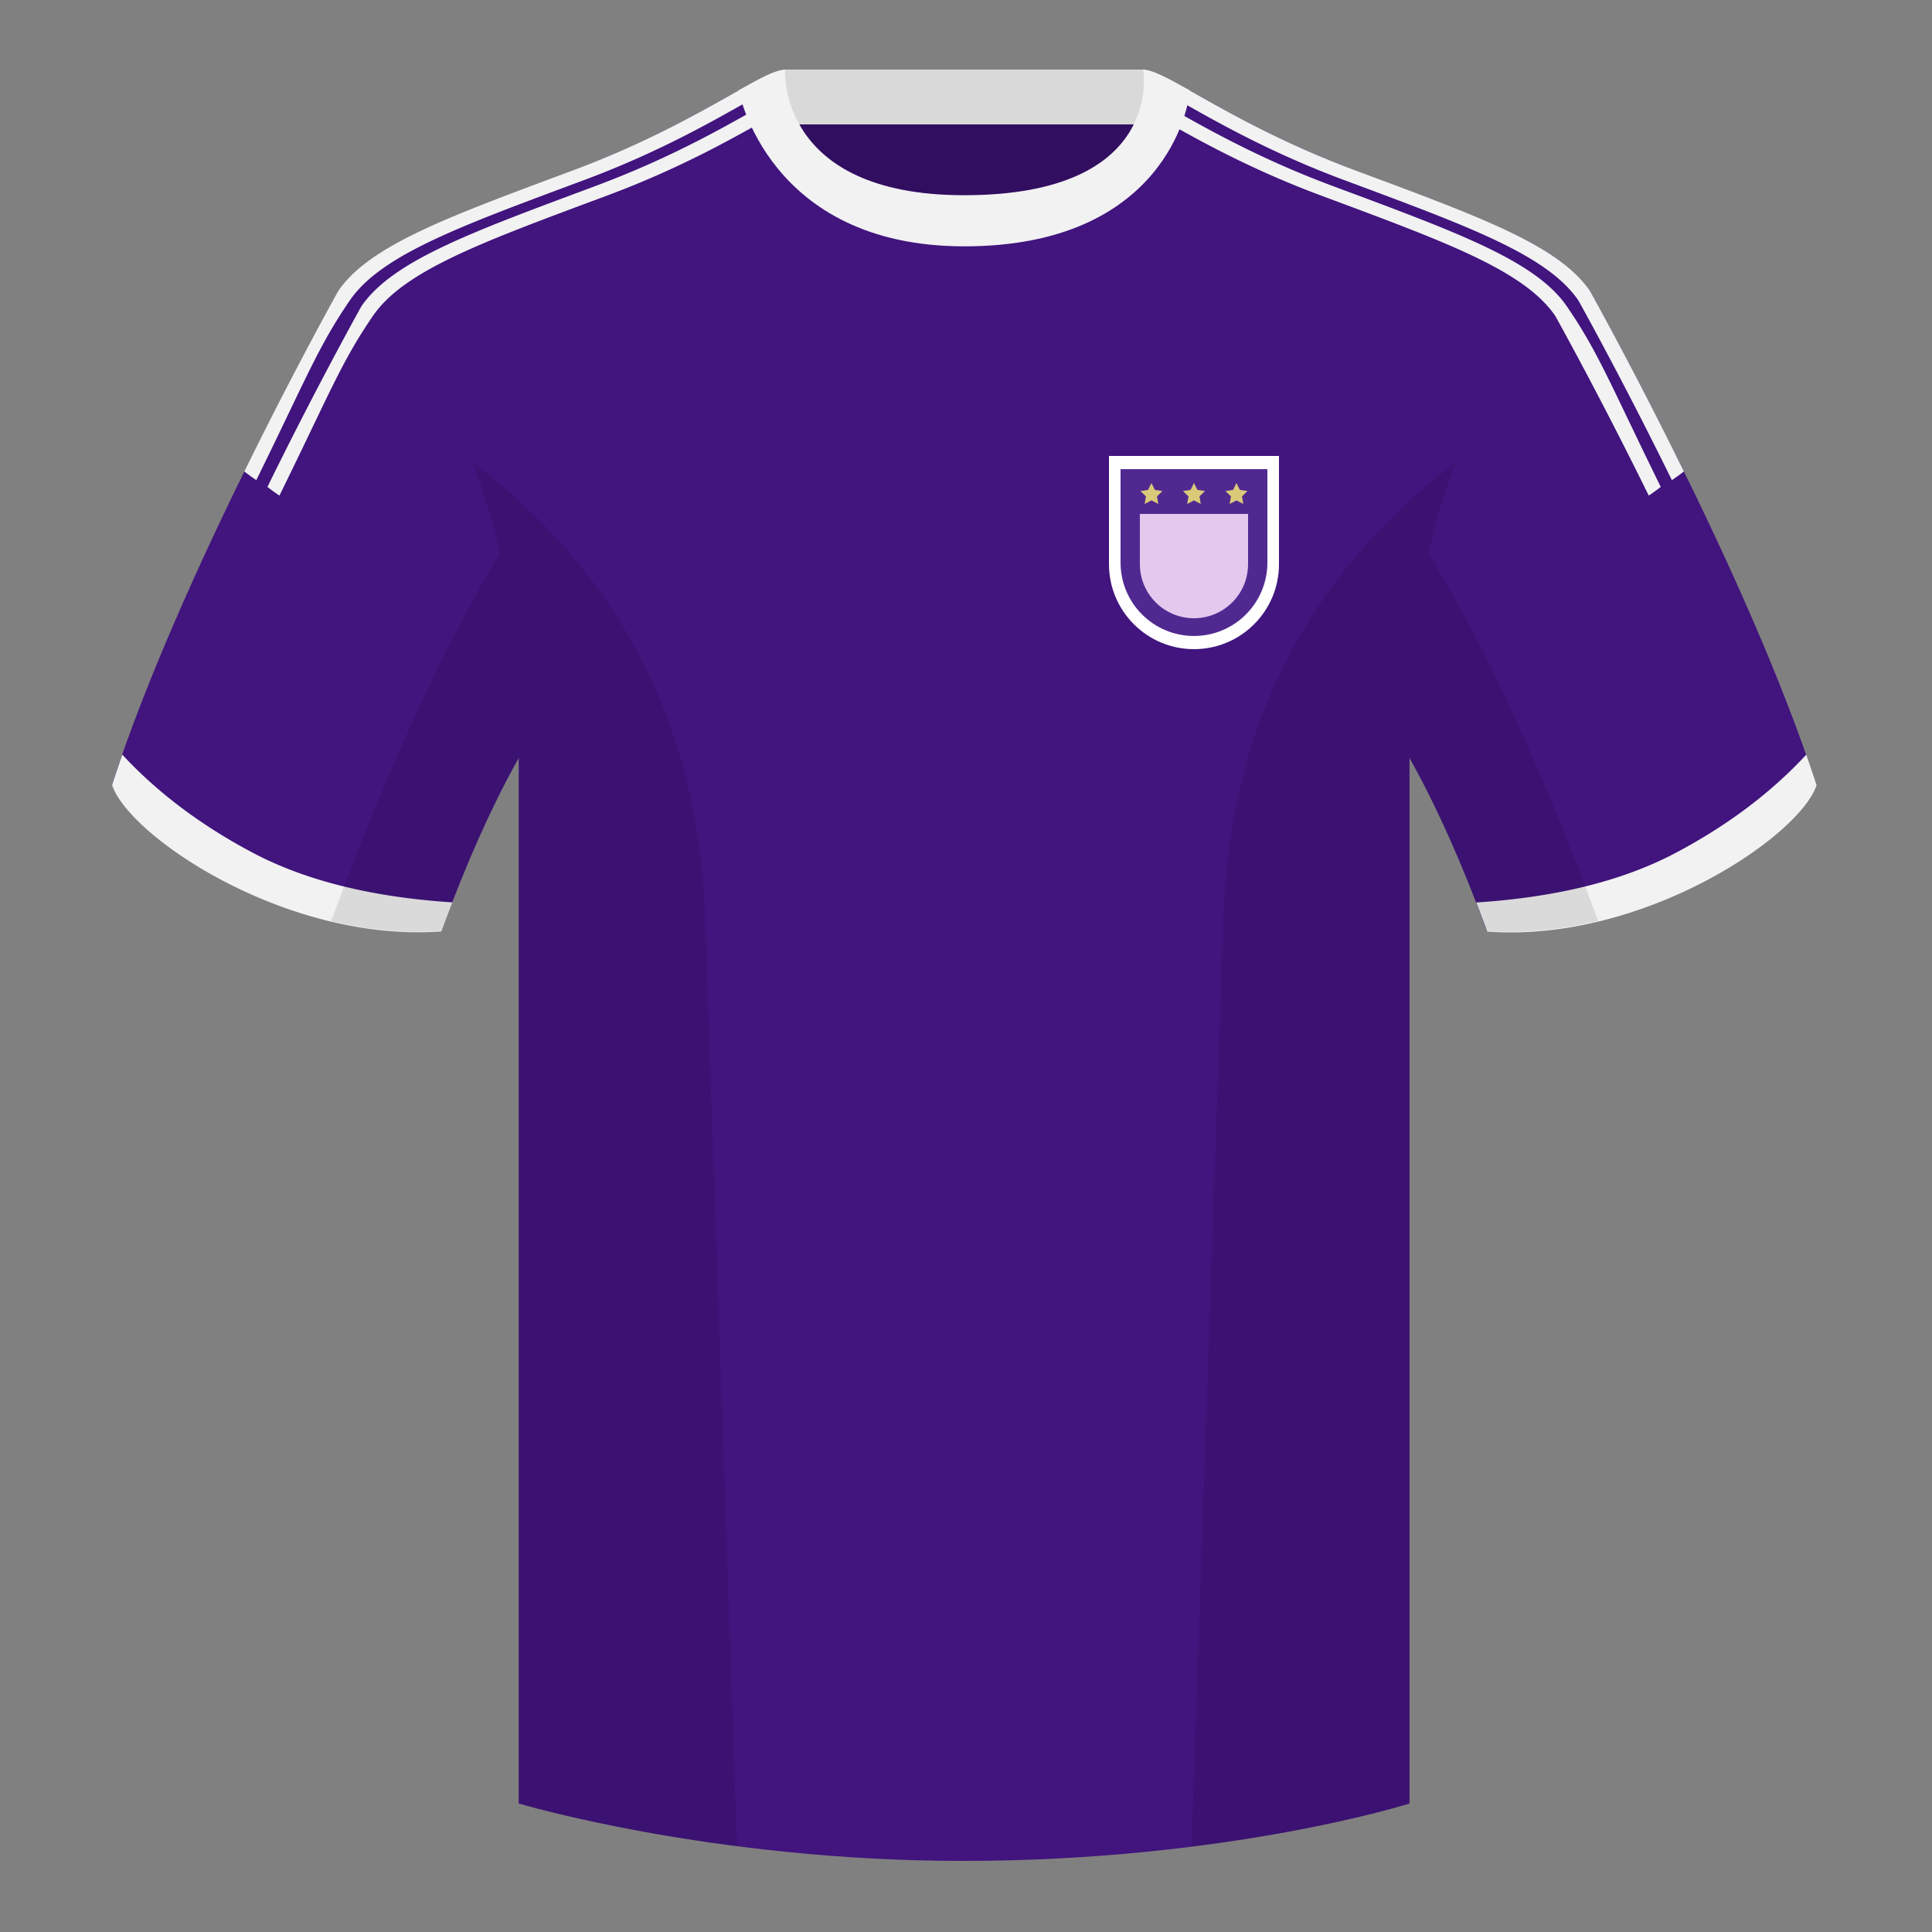 <?xml version="1.0" encoding="UTF-8"?><svg height="500" viewBox="0 0 500 500" width="500" xmlns="http://www.w3.org/2000/svg"><rect x="0" y="0" width="500" height="500" fill="#808080" stroke="none"/><g fill="none" fill-rule="evenodd"><path d="M203.006 109.193h93.643V21.898h-93.643z" fill="#320e61"/><path d="M202.867 32.198h93.458v-14.2h-93.458z" fill="#d9d9d9"/><path d="M87.55 75.26s-40.762 72.8-58.547 127.77c4.445 13.375 45.208 40.86 85.232 37.885 13.34-36.4 24.46-52 24.46-52S141.658 93.83 87.55 75.26M411.476 75.26s40.762 72.8 58.547 127.77c-4.445 13.375-45.208 40.86-85.232 37.885-13.34-36.4-24.46-52-24.46-52S357.368 93.83 411.476 75.26" fill="#41147e"/><path d="M249.514 57.706c-50.082 0-47.798-39.47-48.742-39.14-7.516 2.618-24.133 14.936-52.439 25.495-31.873 11.885-52.626 19.315-60.782 31.2 11.114 8.915 46.694 28.97 46.694 120.345v271.14S183.903 481.6 249.13 481.6c68.929 0 115.648-14.855 115.648-14.855v-271.14c0-91.375 35.58-111.43 46.7-120.345-8.157-11.885-28.91-19.315-60.783-31.2-28.36-10.577-44.982-22.92-52.478-25.511-.927-.318 4.177 39.156-48.703 39.156z" fill="#41147e"/><g fill="#f2f2f2"><path d="M467.461 195.302a338.826 338.826 0 0 1 2.668 7.9c-4.445 13.375-45.208 40.86-85.232 37.885a426.405 426.405 0 0 0-2.836-7.52c20.795-1.358 37.993-5.637 51.595-12.837 13.428-7.11 24.696-15.585 33.805-25.428zM31.655 195.302c9.103 9.828 20.36 18.291 33.772 25.392 13.611 7.205 30.824 11.485 51.64 12.84a426.42 426.42 0 0 0-2.835 7.516C74.208 244.025 33.445 216.54 29 203.165c.836-2.584 1.723-5.209 2.655-7.863zM203.964 27.775c-9.027 4.858-24.145 14.369-46.657 22.766-31.873 11.885-52.626 19.315-60.783 31.2s-11.078 19.785-24.203 46.514a53.573 53.573 0 0 1-3.11-2.24C82.39 99.163 93.534 79.26 93.534 79.26v-.001c8.157-11.885 28.91-19.315 60.782-31.2 19.604-7.313 33.6-15.469 42.85-20.663a4.492 4.492 0 0 1-.009-.05 189.62 189.62 0 0 1 5.058-2.769z"/><path d="M66.335 124.255a53.573 53.573 0 0 1-3.11-2.24C76.402 95.163 87.548 75.26 87.548 75.26v-.001c8.156-11.885 28.91-19.315 60.782-31.2 19.603-7.313 33.6-15.469 42.85-20.663a4.492 4.492 0 0 1-.01-.05c.14-.078.277-.136.414-.176 3.911-2.192 6.95-3.828 9.185-4.607.177-.061.24 1.28.558 3.502-2.367 1.116-5.341 2.79-8.965 4.832-9.23 5.202-22.676 12.794-41.042 19.645-31.873 11.885-52.626 19.315-60.782 31.2S79.46 97.527 66.335 124.256zM297.334 29.027l1.76-3.22c.87.478 1.79.992 2.762 1.538l-.01.05c9.25 5.194 23.248 13.35 42.85 20.663 31.874 11.885 52.627 19.315 60.783 31.2s11.145 19.905 24.323 46.757a53.573 53.573 0 0 1-3.11 2.24c-13.125-26.729-24.203-46.513-24.203-46.513v-.001c-8.157-11.885-28.91-19.315-60.782-31.2-20.711-7.726-35.164-16.393-44.373-21.514z"/><path d="M432.679 124.255c-13.126-26.729-24.204-46.513-24.204-46.513v-.001c-8.156-11.885-28.91-19.315-60.782-31.2-25.575-9.54-41.608-20.517-50.007-24.477.318-2.221.381-3.563.559-3.502 2.31.806 5.481 2.528 9.588 4.833l.01-.05-.01.05c9.25 5.194 23.247 13.35 42.85 20.662 31.873 11.885 52.626 19.315 60.783 31.2v.001s11.145 19.905 24.322 46.757a53.573 53.573 0 0 1-3.11 2.24z"/><path d="M249.576 63.752c51.479 0 58.279-35.895 58.279-40.38-5.772-3.24-9.728-5.345-12.008-5.345 0 0 5.881 32.495-46.335 32.495-48.52 0-46.336-32.495-46.336-32.495-2.28 0-6.235 2.105-12.002 5.345 0 0 7.368 40.38 58.402 40.38"/></g><path d="M309 168c12.15 0 22-9.85 22-22v-28h-44v28c0 12.15 9.85 22 22 22z" fill="#fff"/><path d="M309 164.59c10.493 0 19-8.506 19-19v-24.18h-38v24.18c0 10.494 8.507 19 19 19z" fill="#502990"/><g fill="#dac979"><path d="M298 129.5l-1.763.927.336-1.963-1.426-1.391 1.971-.287L298 125l.882 1.786 1.971.287-1.426 1.39.336 1.964zM309 129.5l-1.763.927.336-1.963-1.426-1.391 1.971-.287L309 125l.882 1.786 1.971.287-1.426 1.39.336 1.964zM320 129.5l-1.763.927.336-1.963-1.426-1.391 1.971-.287L320 125l.882 1.786 1.971.287-1.426 1.39.336 1.964z"/></g><path d="M309 160c7.732 0 14-6.268 14-14v-13h-28v13c0 7.732 6.268 14 14 14z" fill="#e3c9ee"/><path d="M413.584 238.323c-9.287 2.238-19.064 3.316-28.798 2.592-8.197-22.369-15.557-36.883-20.012-44.748v270.577s-21.102 6.71-55.867 11.11l-.544-.059c1.881-54.795 5.722-166.47 8.277-240.705 2.055-59.755 31.084-95.29 60.099-117.44-2.676 6.78-5.072 14.606-7 23.667 7.354 11.852 24.436 42.069 43.831 94.964l.014.042zM190.717 477.795c-34.248-4.401-56.477-11.05-56.477-11.05V196.171c-4.456 7.867-11.813 22.38-20.01 44.743-9.632.716-19.308-.332-28.51-2.523.005-.033.012-.065.02-.097 19.377-52.848 36.305-83.066 43.61-94.944-1.93-9.075-4.328-16.912-7.007-23.701 29.015 22.15 58.044 57.685 60.1 117.44 2.554 74.235 6.395 185.91 8.276 240.705z" fill="#000" fill-opacity=".1"/></g></svg>